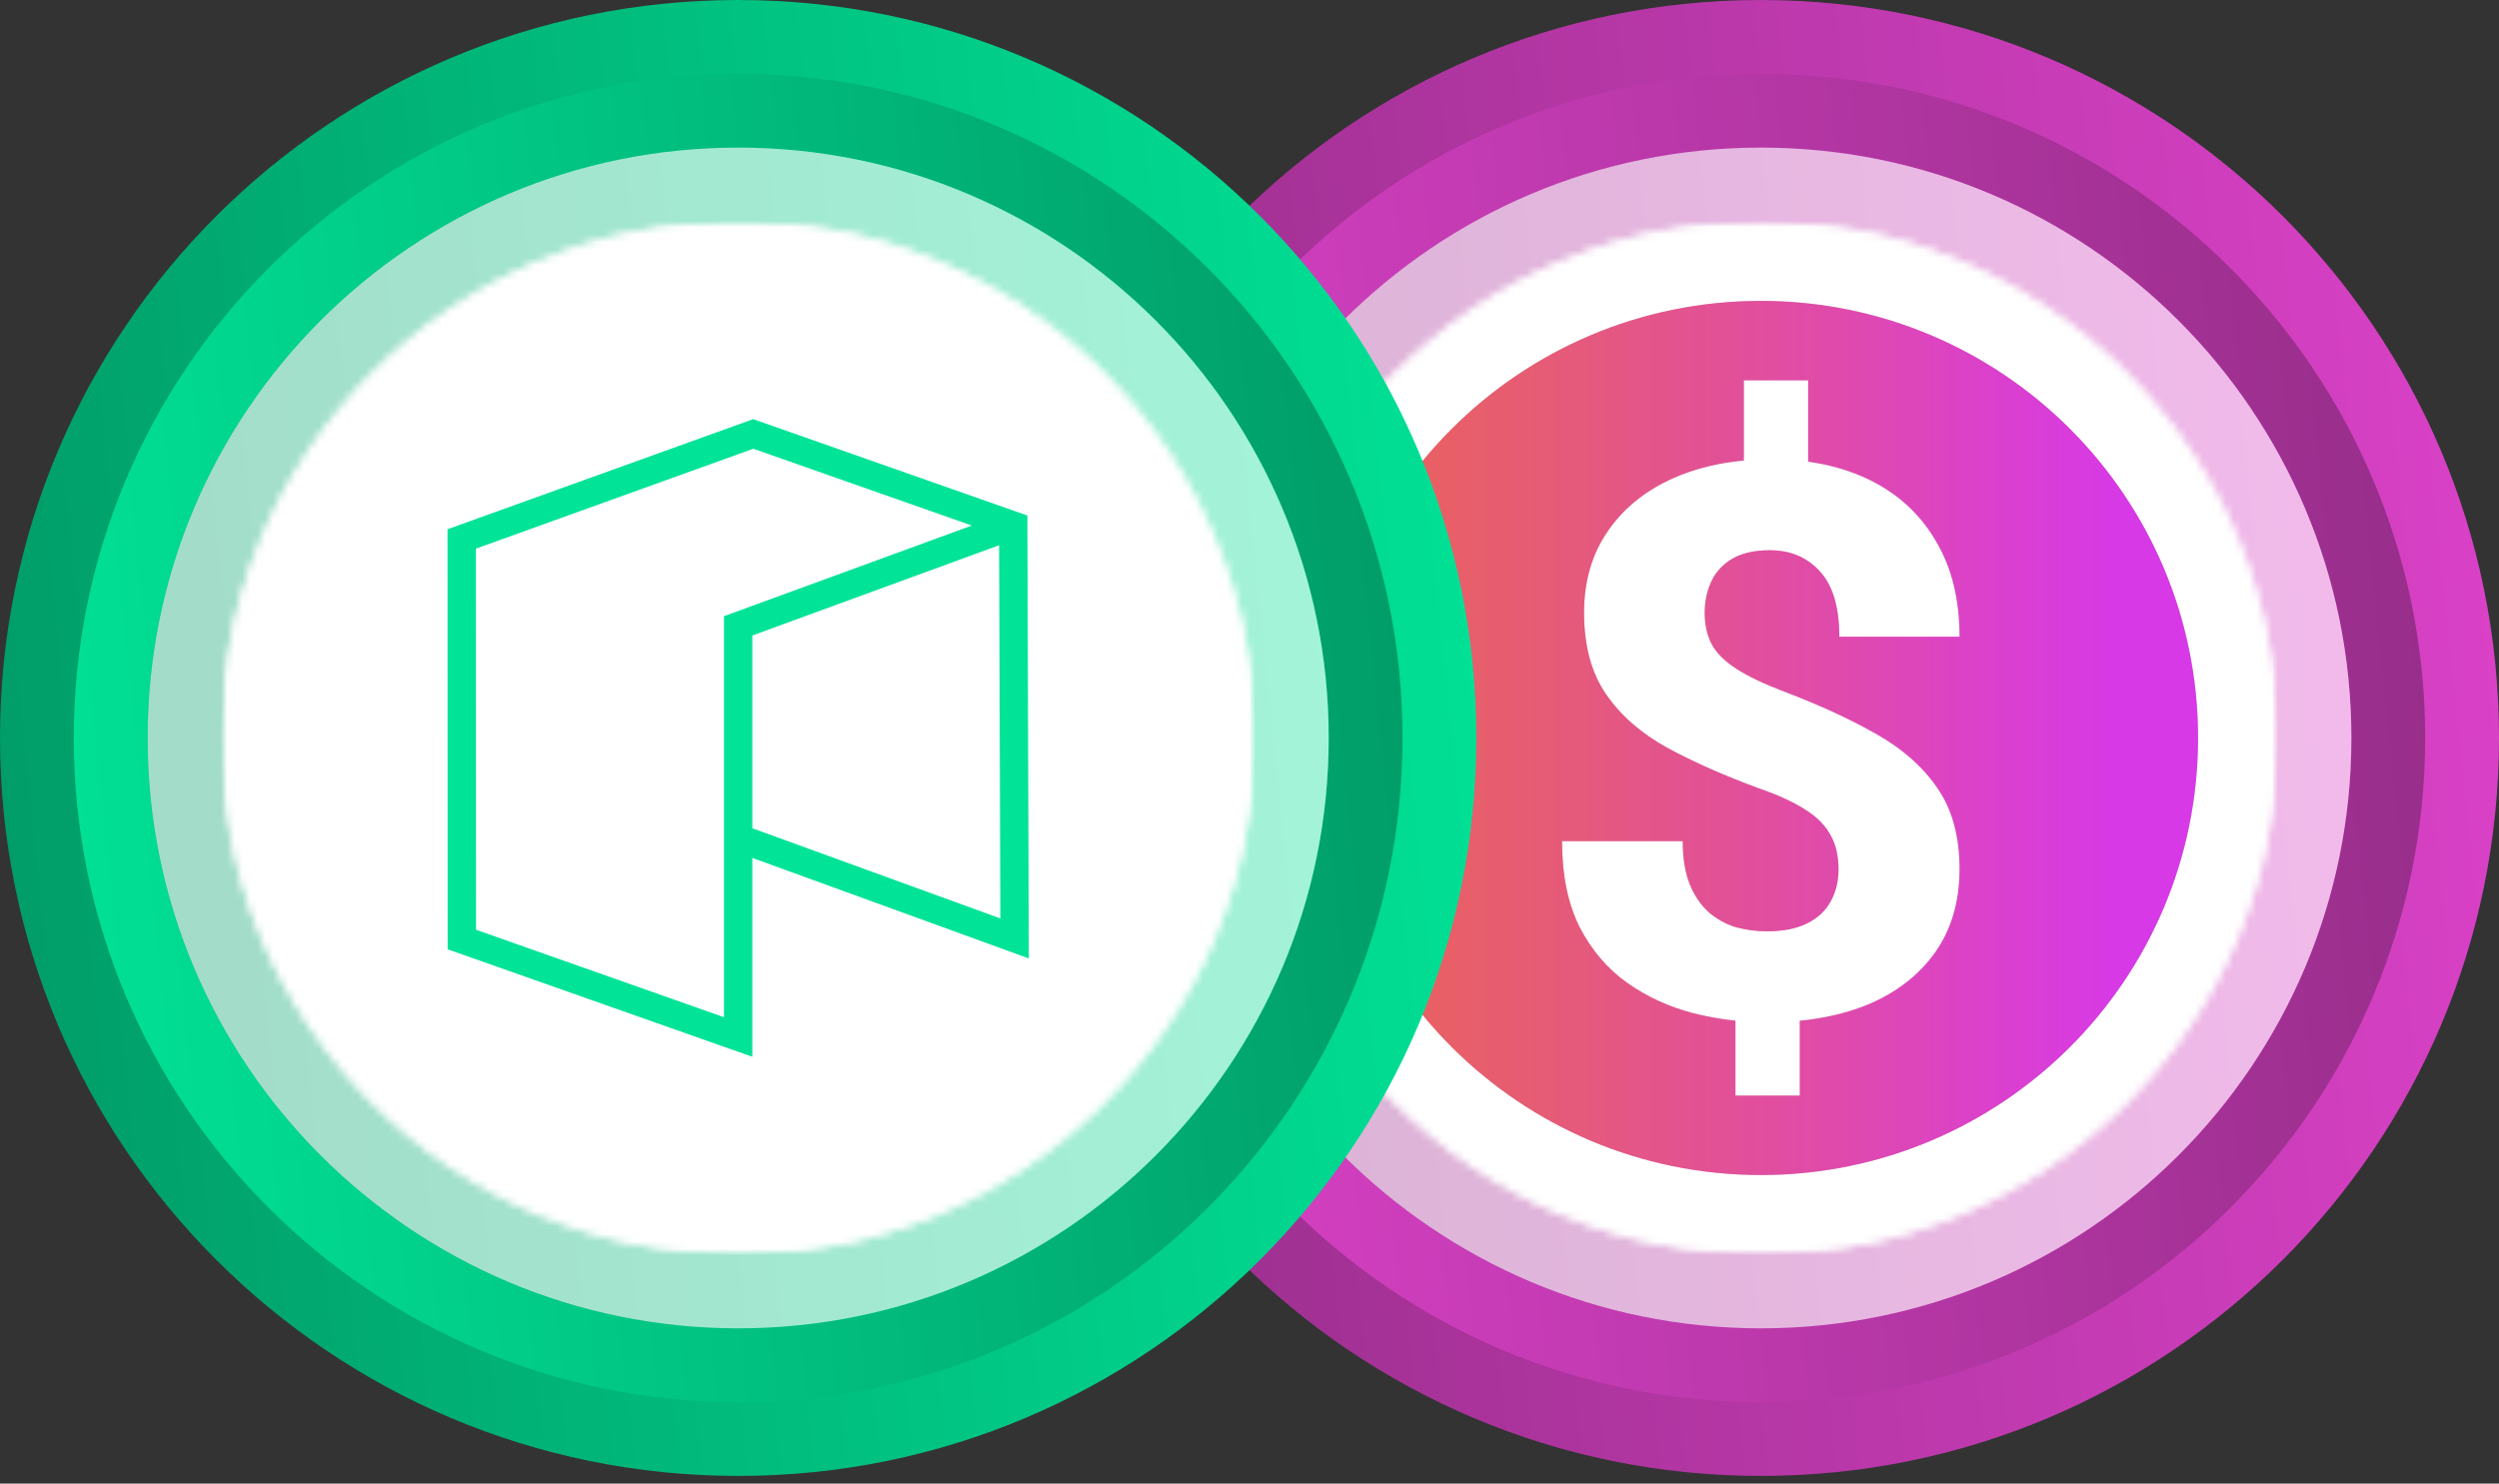 <svg width="325" height="193" viewBox="0 0 325 193" fill="none" xmlns="http://www.w3.org/2000/svg">
<rect x="0" y="0" width="325" height="193" fill="#333333" stroke="none"/>
<g clip-path="url(#clip0_863_26)">
<path d="M325 96C325 42.98 282.02 0 228.998 0C175.98 0 133 42.98 133 96C133 149.017 175.98 192 228.998 192C282.02 192 325 149.017 325 96Z" fill="url(#paint0_linear_863_26)"/>
<path d="M142.6 96C142.6 143.719 181.283 182.4 229.001 182.4C276.719 182.4 315.399 143.719 315.399 96C315.399 48.281 276.719 9.6 229.001 9.6C181.283 9.6 142.6 48.281 142.6 96Z" fill="url(#paint1_linear_863_26)"/>
<path d="M305.801 96C305.801 53.584 271.417 19.2 229 19.2C186.585 19.2 152.201 53.584 152.201 96C152.201 138.413 186.585 172.8 229 172.8C271.417 172.8 305.801 138.413 305.801 96Z" fill="url(#paint2_linear_863_26)"/>
<path d="M305.801 96C305.801 53.584 271.417 19.2 229 19.2C186.585 19.2 152.201 53.584 152.201 96C152.201 138.413 186.585 172.8 229 172.8C271.417 172.8 305.801 138.413 305.801 96Z" fill="white" fill-opacity="0.64"/>
<mask id="mask0_863_26" style="mask-type:alpha" maskUnits="userSpaceOnUse" x="161" y="28" width="136" height="136">
<path d="M296.199 96C296.199 58.888 266.111 28.8 228.998 28.8C191.887 28.8 161.799 58.888 161.799 96C161.799 133.112 191.887 163.2 228.998 163.2C266.111 163.2 296.199 133.112 296.199 96Z" fill="url(#paint3_linear_863_26)"/>
<path d="M296.199 96C296.199 58.888 266.111 28.8 228.998 28.8C191.887 28.8 161.799 58.888 161.799 96C161.799 133.112 191.887 163.2 228.998 163.2C266.111 163.2 296.199 133.112 296.199 96Z" fill="white"/>
</mask>
<g mask="url(#mask0_863_26)">
<mask id="mask1_863_26" style="mask-type:luminance" maskUnits="userSpaceOnUse" x="161" y="28" width="136" height="136">
<path d="M296.199 28.8H161.799V163.2H296.199V28.8Z" fill="white"/>
</mask>
<g mask="url(#mask1_863_26)">
<path d="M296.199 28.8H161.799V163.2H296.199V28.8Z" fill="white"/>
<path d="M296.201 96C296.201 58.886 266.114 28.8 229.001 28.8C191.887 28.8 161.801 58.886 161.801 96C161.801 133.113 191.887 163.2 229.001 163.2C266.114 163.2 296.201 133.113 296.201 96Z" fill="white"/>
<path fill-rule="evenodd" clip-rule="evenodd" d="M229 152.861C260.404 152.861 285.862 127.404 285.862 96C285.862 64.597 260.404 39.139 229 39.139C197.596 39.139 172.139 64.597 172.139 96C172.139 127.404 197.596 152.861 229 152.861ZM226.792 59.906V49.478H235.156V60.059C238.13 60.468 240.832 61.276 243.261 62.484C246.932 64.309 249.772 66.95 251.781 70.405C253.824 73.827 254.846 77.967 254.846 82.824H239.208C239.208 79.01 238.377 76.191 236.715 74.365C235.052 72.507 232.87 71.578 230.169 71.578C228.194 71.578 226.584 71.937 225.337 72.654C224.09 73.371 223.172 74.349 222.584 75.588C221.995 76.826 221.7 78.212 221.7 79.743C221.7 81.308 222.012 82.677 222.636 83.851C223.259 84.992 224.333 86.051 225.857 87.029C227.381 88.007 229.476 89.001 232.143 90.011C236.611 91.706 240.542 93.516 243.936 95.439C247.365 97.362 250.032 99.709 251.937 102.479C253.876 105.25 254.846 108.77 254.846 113.04C254.846 117.278 253.789 120.896 251.677 123.895C249.564 126.861 246.637 129.127 242.897 130.691C240.262 131.77 237.318 132.469 234.065 132.788V142.524H225.701V132.776C223.871 132.584 222.053 132.264 220.246 131.816C217.094 131.001 214.219 129.681 211.622 127.855C209.059 126.03 206.998 123.618 205.439 120.619C203.916 117.587 203.154 113.855 203.154 109.422H218.843C218.843 111.671 219.155 113.562 219.778 115.094C220.402 116.593 221.233 117.799 222.272 118.712C223.311 119.592 224.471 120.228 225.753 120.619C227.069 120.977 228.42 121.157 229.805 121.157C231.883 121.157 233.615 120.814 235 120.13C236.386 119.445 237.407 118.5 238.065 117.294C238.758 116.055 239.104 114.67 239.104 113.138C239.104 111.345 238.758 109.846 238.065 108.64C237.407 107.401 236.334 106.309 234.844 105.364C233.355 104.386 231.346 103.457 228.818 102.577C224.281 100.914 220.298 99.155 216.869 97.297C213.44 95.406 210.773 93.075 208.868 90.305C206.963 87.534 206.011 83.997 206.011 79.695C206.011 75.62 207.033 72.1 209.076 69.133C211.12 66.135 213.977 63.82 217.648 62.19C220.38 60.978 223.428 60.216 226.792 59.906Z" fill="#D9D9D9"/>
<path fill-rule="evenodd" clip-rule="evenodd" d="M229 152.861C260.404 152.861 285.862 127.404 285.862 96C285.862 64.597 260.404 39.139 229 39.139C197.596 39.139 172.139 64.597 172.139 96C172.139 127.404 197.596 152.861 229 152.861ZM226.792 59.906V49.478H235.156V60.059C238.13 60.468 240.832 61.276 243.261 62.484C246.932 64.309 249.772 66.95 251.781 70.405C253.824 73.827 254.846 77.967 254.846 82.824H239.208C239.208 79.01 238.377 76.191 236.715 74.365C235.052 72.507 232.87 71.578 230.169 71.578C228.194 71.578 226.584 71.937 225.337 72.654C224.09 73.371 223.172 74.349 222.584 75.588C221.995 76.826 221.7 78.212 221.7 79.743C221.7 81.308 222.012 82.677 222.636 83.851C223.259 84.992 224.333 86.051 225.857 87.029C227.381 88.007 229.476 89.001 232.143 90.011C236.611 91.706 240.542 93.516 243.936 95.439C247.365 97.362 250.032 99.709 251.937 102.479C253.876 105.25 254.846 108.77 254.846 113.04C254.846 117.278 253.789 120.896 251.677 123.895C249.564 126.861 246.637 129.127 242.897 130.691C240.262 131.77 237.318 132.469 234.065 132.788V142.524H225.701V132.776C223.871 132.584 222.053 132.264 220.246 131.816C217.094 131.001 214.219 129.681 211.622 127.855C209.059 126.03 206.998 123.618 205.439 120.619C203.916 117.587 203.154 113.855 203.154 109.422H218.843C218.843 111.671 219.155 113.562 219.778 115.094C220.402 116.593 221.233 117.799 222.272 118.712C223.311 119.592 224.471 120.228 225.753 120.619C227.069 120.977 228.42 121.157 229.805 121.157C231.883 121.157 233.615 120.814 235 120.13C236.386 119.445 237.407 118.5 238.065 117.294C238.758 116.055 239.104 114.67 239.104 113.138C239.104 111.345 238.758 109.846 238.065 108.64C237.407 107.401 236.334 106.309 234.844 105.364C233.355 104.386 231.346 103.457 228.818 102.577C224.281 100.914 220.298 99.155 216.869 97.297C213.44 95.406 210.773 93.075 208.868 90.305C206.963 87.534 206.011 83.997 206.011 79.695C206.011 75.62 207.033 72.1 209.076 69.133C211.12 66.135 213.977 63.82 217.648 62.19C220.38 60.978 223.428 60.216 226.792 59.906Z" fill="url(#paint4_linear_863_26)"/>
</g>
</g>
</g>
<g clip-path="url(#clip1_863_26)">
<path d="M192 96C192 42.98 149.02 0 95.999 0C42.98 0 0 42.98 0 96C0 149.017 42.98 192 95.999 192C149.02 192 192 149.017 192 96Z" fill="url(#paint5_linear_863_26)"/>
<path d="M9.6 96C9.6 143.719 48.283 182.4 96.001 182.4C143.719 182.4 182.399 143.719 182.399 96C182.399 48.281 143.719 9.6 96.001 9.6C48.283 9.6 9.6 48.281 9.6 96Z" fill="url(#paint6_linear_863_26)"/>
<path d="M172.801 96C172.801 53.584 138.417 19.2 96 19.2C53.585 19.2 19.201 53.584 19.201 96C19.201 138.413 53.585 172.8 96 172.8C138.417 172.8 172.801 138.413 172.801 96Z" fill="url(#paint7_linear_863_26)"/>
<path d="M172.801 96C172.801 53.584 138.417 19.2 96 19.2C53.585 19.2 19.201 53.584 19.201 96C19.201 138.413 53.585 172.8 96 172.8C138.417 172.8 172.801 138.413 172.801 96Z" fill="white" fill-opacity="0.64"/>
<mask id="mask2_863_26" style="mask-type:alpha" maskUnits="userSpaceOnUse" x="28" y="28" width="136" height="136">
<path d="M163.2 96C163.2 58.888 133.112 28.8 95.999 28.8C58.889 28.8 28.801 58.888 28.801 96C28.801 133.112 58.889 163.2 95.999 163.2C133.112 163.2 163.2 133.112 163.2 96Z" fill="url(#paint8_linear_863_26)"/>
<path d="M163.2 96C163.2 58.888 133.112 28.8 95.999 28.8C58.889 28.8 28.801 58.888 28.801 96C28.801 133.112 58.889 163.2 95.999 163.2C133.112 163.2 163.2 133.112 163.2 96Z" fill="white"/>
</mask>
<g mask="url(#mask2_863_26)">
<mask id="mask3_863_26" style="mask-type:luminance" maskUnits="userSpaceOnUse" x="28" y="28" width="136" height="136">
<path d="M163.201 28.8H28.801V163.2H163.201V28.8Z" fill="white"/>
</mask>
<g mask="url(#mask3_863_26)">
<path d="M163.201 28.8H28.801V163.2H163.201V28.8Z" fill="white"/>
<path d="M96.001 163.2C133.114 163.2 163.2 133.113 163.2 96C163.2 58.886 133.114 28.8 96.001 28.8C58.887 28.8 28.801 58.886 28.801 96C28.801 133.113 58.887 163.2 96.001 163.2Z" fill="white"/>
<path d="M58.201 68.847L97.954 54.525L133.611 67.064L133.801 124.683L97.841 111.604V137.475L58.218 123.494L58.201 68.847ZM97.968 58.375L61.887 71.374L61.903 120.947L94.154 132.327V80.158L126.382 68.367L97.968 58.375ZM129.937 70.927L97.841 82.671V107.745L130.098 119.475L129.937 70.927Z" fill="#01E397"/>
</g>
</g>
</g>
<defs>
<linearGradient id="paint0_linear_863_26" x1="325" y1="-0.001" x2="115.347" y2="21.736" gradientUnits="userSpaceOnUse">
<stop stop-color="#DC42C9"/>
<stop offset="1" stop-color="#952D88"/>
</linearGradient>
<linearGradient id="paint1_linear_863_26" x1="142.6" y1="182.401" x2="331.287" y2="162.838" gradientUnits="userSpaceOnUse">
<stop stop-color="#DC42C9"/>
<stop offset="1" stop-color="#952D88"/>
</linearGradient>
<linearGradient id="paint2_linear_863_26" x1="305.801" y1="19.2" x2="138.079" y2="36.589" gradientUnits="userSpaceOnUse">
<stop stop-color="#DC42C9"/>
<stop offset="1" stop-color="#952D88"/>
</linearGradient>
<linearGradient id="paint3_linear_863_26" x1="169.705" y1="43.623" x2="285.328" y2="147.388" gradientUnits="userSpaceOnUse">
<stop stop-color="#00E599"/>
<stop offset="1" stop-color="#00AF92"/>
</linearGradient>
<linearGradient id="paint4_linear_863_26" x1="182.478" y1="96" x2="275.523" y2="96" gradientUnits="userSpaceOnUse">
<stop stop-color="#E96161"/>
<stop offset="0.2" stop-color="#E65B76"/>
<stop offset="0.61" stop-color="#DF4AAC"/>
<stop offset="1" stop-color="#D739E6"/>
</linearGradient>
<linearGradient id="paint5_linear_863_26" x1="192" y1="-0.001" x2="-17.653" y2="21.736" gradientUnits="userSpaceOnUse">
<stop stop-color="#01E397"/>
<stop offset="1" stop-color="#019A66"/>
</linearGradient>
<linearGradient id="paint6_linear_863_26" x1="9.6" y1="182.401" x2="198.287" y2="162.838" gradientUnits="userSpaceOnUse">
<stop stop-color="#01E397"/>
<stop offset="1" stop-color="#019A66"/>
</linearGradient>
<linearGradient id="paint7_linear_863_26" x1="172.801" y1="19.2" x2="5.079" y2="36.589" gradientUnits="userSpaceOnUse">
<stop stop-color="#01E397"/>
<stop offset="1" stop-color="#019A66"/>
</linearGradient>
<linearGradient id="paint8_linear_863_26" x1="36.707" y1="43.623" x2="152.33" y2="147.388" gradientUnits="userSpaceOnUse">
<stop stop-color="#00E599"/>
<stop offset="1" stop-color="#00AF92"/>
</linearGradient>
<clipPath id="clip0_863_26">
<rect width="192" height="192" fill="white" transform="translate(133)"/>
</clipPath>
<clipPath id="clip1_863_26">
<rect width="192" height="192" fill="white"/>
</clipPath>
</defs>
</svg>

